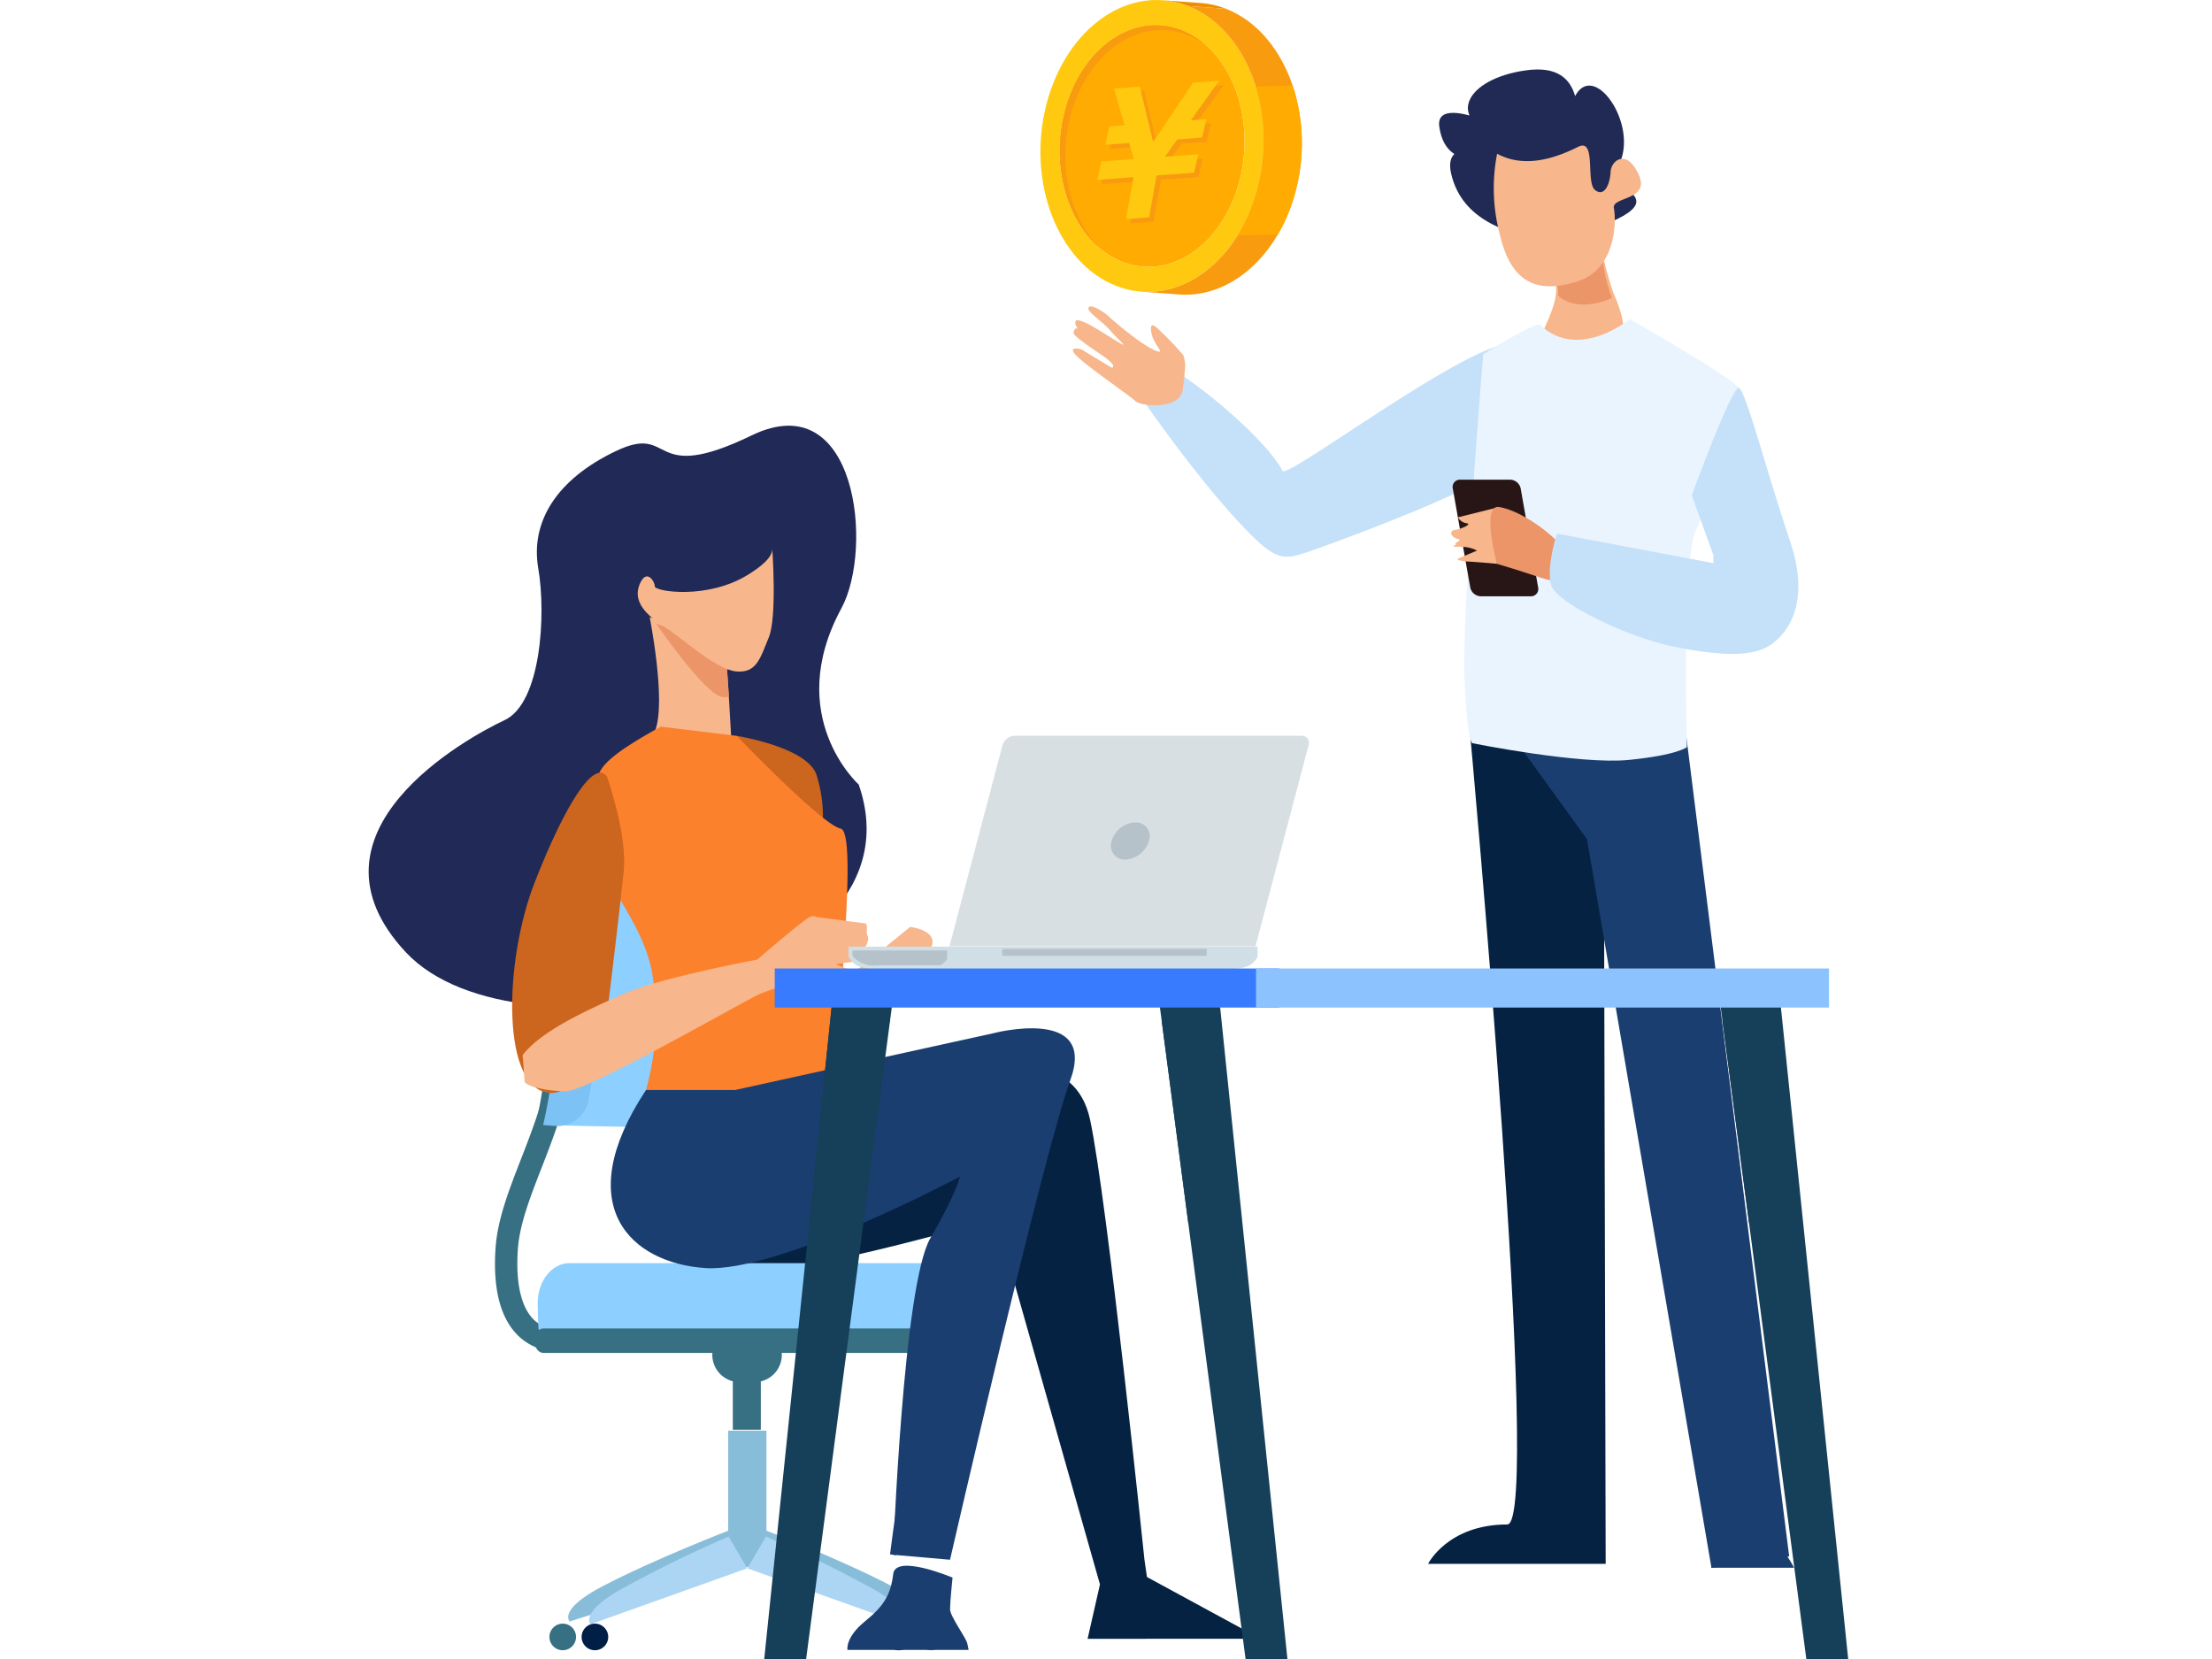 <svg xmlns="http://www.w3.org/2000/svg" xmlns:xlink="http://www.w3.org/1999/xlink" width="240" height="180" viewBox="0 0 240 180"><defs><clipPath id="a"><rect width="240" height="180" transform="translate(184 1954)" fill="#e6e6e6"/></clipPath></defs><g transform="translate(-184 -1954)" clip-path="url(#a)"><g transform="translate(212.18 1954)"><g transform="translate(11.82 0)"><path d="M254.722,84.252s4.54,9.242-2.146,13.142c-6.437,3.755-19.907,8.513-20.921,8.851-2.414.8-3.293,1-6.169-1.877C220.122,99,213.713,89.674,213.713,89.674s3.543-2.337,3.566-2.9,9.206,6.26,11.658,10.662c.573,1.028,24.514-17.327,25.785-13.187" transform="translate(-129.772 -46.354)" fill="#c5e1f9"/><path d="M208.725,83.706s.185-1.106.244-2.15a3.492,3.492,0,0,0-.165-1.693,33.393,33.393,0,0,0-3-3.089c-.233-.17-.7-.43-.433.783s1.513,2.193.564,1.867c-1.5-.517-4.6-3.183-5.291-3.826-.526-.486-1.947-1.363-2.127-.889s1.464,1.423,2.381,2.5,2.47,2.266.284.893-2.995-1.861-3.763-2.026c-.5-.108-.345.573-.115.823s-.336-.281-.4.571c-.023.32,2.253,1.832,3,2.342,1.922,1.309,1.143,1.41,1.143,1.41s-2.894-1.723-3.127-1.893-1.98-.563-.513.78,5.6,4.16,6.214,4.746,4.77.919,5.1-1.151" transform="translate(-120.418 -41.327)" fill="#f7b68b"/><path d="M297.764,35.649s7.181-1.723,9.079-3.509-2.328-2.278-1.176-5.388c1.678-4.528-3.434-11.329-5.238-6.345s.746,6.771.59,4.409S302.1,16.085,295.4,17s-8.717,5.383-2.97,7.078-7.061-5.4-6.472-.994,4.51,3.615,5.865,3.466-5.652-2.946-4.575,1.668,5.227,6.355,10.517,7.428" transform="translate(-169.799 -9.373)" fill="#212a54"/><path d="M316.761,57.83a37.208,37.208,0,0,0,1.518,6c1.454,3.371,3.27,8.913-7.712,6.306-1.842-.437,3.367-5.949.759-8.668s5.434-3.64,5.434-3.64" transform="translate(-183.225 -32.049)" fill="#f7b68b"/><path d="M318.527,57.7s-1.432,1.531.452,6.6c0,.006-3.576,1.777-5.877-.271a3.1,3.1,0,0,0-.92-2.628c-2.607-2.719,6.346-3.7,6.346-3.7" transform="translate(-184.079 -31.977)" fill="#ec9568"/><path d="M299.635,36.314a19.565,19.565,0,0,0,.285,8.73c1.218,5.264,4,6.486,8.346,5.156s4.3-6.683,4.04-7.971,4.005-.814,2.679-3.673-2.982-1.479-3.035-.276-.621,2.807-1.683,1.98.183-5.7-1.847-4.689-5.6,2.479-8.786.743" transform="translate(-177.2 -19.637)" fill="#f7b68b"/><path d="M302.312,179.921l.214,88.4h-19.27s2.135-4.271,8.594-4.271c3.867,0-4.057-86.049-4.057-86.049Z" transform="translate(-168.312 -98.646)" fill="#052242"/><path d="M322.906,178.358l11.21,89.359-8.434,1.228-13.505-79.056-7.847-10.836Z" transform="translate(-179.991 -98.845)" fill="#1b3e70"/><path d="M352.2,376.224h8.967s-2.241-4.708-5.828-4.259-3.138,4.259-3.138,4.259" transform="translate(-206.514 -206.125)" fill="#1b3e70"/><path d="M300.3,78.3c-.471-.447-6.187,3.173-6.187,3.173s-2.354,28.321-2.034,35.26.854,6.94.854,6.94,11.637,2.348,16.975,1.815,6.3-1.388,6.3-1.388-.534-20.284.961-23.487,5.658-14.2,4.7-15.48-11.85-7.473-11.85-7.473-5.552,4.591-9.715.641" transform="translate(-173.185 -43.037)" fill="#eaf4fe"/><path d="M292.282,129.4h5.44a.788.788,0,0,0,.794-.963l-1.892-10.725a1.2,1.2,0,0,0-1.133-.963h-5.44a.788.788,0,0,0-.794.963l1.891,10.725a1.2,1.2,0,0,0,1.133.963" transform="translate(-171.63 -64.704)" fill="#281617"/><path d="M294.087,123.4l-4.484,1.121a1.394,1.394,0,0,0,.961.641c.641.08-.641.64-1.281.72s-.48.72.24.961-.16.24-.16.56-.961.24.481.321a3.608,3.608,0,0,1,1.842.4L289.6,129s-.24.24,1.2.32,3.043.24,3.043.24.721-5.605.24-6.165" transform="translate(-171.43 -68.386)" fill="#f7b68b"/><path d="M306.014,127.467s.72,2.242.24,3.2-.881.881-3.043.16-4.084-1.281-4.084-1.281-1.761-6.486.24-6.165,4.964,2.242,6.646,4.084" transform="translate(-176.711 -68.372)" fill="#ec9568"/><path d="M330.633,113.416l-16.975-3.2s-1.174,3.523-.641,5.552,8.541,5.765,13.345,6.726,8.007,1.067,9.928.107,5.124-4.27,2.669-11.53-4.8-16.335-5.552-16.655-5.124,11.637-5.124,11.637l2.348,6.512Z" transform="translate(-184.729 -52.32)" fill="#c5e1f9"/><path d="M107.447,264.68l25.212-4.56s8.047-2.146,9.656,5.364c1.876,8.753,5.9,47.742,5.9,47.742l.269,1.877,12.338,6.705H142.046l1.341-5.9-11.265-39.7s-19.312,5.633-25.748,5.633-11.265-2.414-11.265-3.487,7.778-14.215,12.338-13.679" transform="translate(-64.042 -144)" fill="#052242"/><path d="M78.595,142.546s-8.235-7.395-1.883-19.13c3.521-6.506,1.674-24.28-9.724-18.764s-8.312-1.361-14.747,1.707-9.286,7.683-8.419,12.719.3,14.629-3.654,16.474-22.919,12.163-10.7,25.2,56.655,3.463,49.125-18.2" transform="translate(-25.421 -57.418)" fill="#212957"/><path d="M63.151,277.356a6.356,6.356,0,0,1-4.206-1.521c-2.114-1.838-3.027-5.107-2.719-9.713.206-3.11,1.43-6.257,2.726-9.592,2.183-5.609,4.654-11.964,3.361-20.37l2.4-.37c1.39,9.05-1.32,16.02-3.5,21.621-1.28,3.29-2.387,6.136-2.57,8.871-.248,3.737.4,6.4,1.869,7.7a4.022,4.022,0,0,0,3.211.9l.487,2.382a5.673,5.673,0,0,1-1.065.091" transform="translate(-42.461 -130.674)" fill="#367082"/><path d="M91.647,372.266l2.366,3.609L74.14,382.24s-1.328-1.269,3.549-3.818c5.676-2.972,13.958-6.156,13.958-6.156" transform="translate(-52.329 -206.308)" fill="#88bdda"/><path d="M118.592,372.266l-2.366,3.609L136.1,382.24s1.327-1.269-3.549-3.818c-5.677-2.972-13.958-6.156-13.958-6.156" transform="translate(-75.745 -206.308)" fill="#88bdda"/><rect width="4.153" height="14.785" transform="translate(39.006 155.225)" fill="#88bdda"/><path d="M94.214,373.974l2.024,3.443-17.012,6.074s-1.136-1.21,3.037-3.645a133.019,133.019,0,0,1,11.951-5.872" transform="translate(-55.162 -207.255)" fill="#acd5f4"/><path d="M119.611,373.974l-2.022,3.443,17.011,6.074s1.135-1.21-3.038-3.645a132.956,132.956,0,0,0-11.951-5.872" transform="translate(-76.5 -207.255)" fill="#acd5f4"/><path d="M80.136,396.6a1.443,1.443,0,1,1-1.443-1.445,1.443,1.443,0,0,1,1.443,1.445" transform="translate(-54.145 -218.991)" fill="#001f46"/><path d="M154.075,396.6a1.444,1.444,0,1,1-1.445-1.445,1.444,1.444,0,0,1,1.445,1.445" transform="translate(-95.12 -218.991)" fill="#001f46"/><path d="M72.3,396.6a1.443,1.443,0,1,1-1.443-1.445A1.442,1.442,0,0,1,72.3,396.6" transform="translate(-49.801 -218.991)" fill="#367082"/><path d="M161.912,396.6a1.442,1.442,0,1,1-1.444-1.445,1.442,1.442,0,0,1,1.444,1.445" transform="translate(-99.466 -218.991)" fill="#367082"/><rect width="3.038" height="5.317" transform="translate(39.51 149.806)" fill="#367082"/><path d="M116.532,326.053a2.962,2.962,0,0,1-2.961,2.961H111.9a2.962,2.962,0,0,1,0-5.923h1.671a2.961,2.961,0,0,1,2.961,2.963" transform="translate(-71.706 -179.055)" fill="#367082"/><path d="M111.824,314.657c.071-.349.112-2.535.112-2.911,0-2.392-1.545-4.329-3.453-4.329H70.007c-1.905,0-3.452,1.937-3.452,4.329,0,.376.041,2.562.115,2.911Z" transform="translate(-48.217 -170.369)" fill="#8dcfff"/><path d="M65.759,324.64c0,.733.427,1.328.957,1.328h44.178c.531,0,.957-.595.957-1.328s-.427-1.325-.957-1.325H66.716c-.531,0-.957.593-.957,1.325" transform="translate(-47.776 -179.18)" fill="#367082"/><path d="M70.364,241.714c.95.07,6.98.176,8.02.189,6.6.079,12.288-1.16,12.605-2.786a56.361,56.361,0,0,0,.171-20.446c-.283-1.624-6.053-2.864-12.795-2.781-1.059.013-7.214.12-8.183.191a55.313,55.313,0,0,1,.182,25.633" transform="translate(-50.227 -119.643)" fill="#8dcfff"/><path d="M67.107,216.322c-.739.009-1.254.36-1.152.784a55.257,55.257,0,0,1,.207,24.07c-.094.425.417.776,1.14.784s1.393-.329,1.484-.754a55.324,55.324,0,0,0-.157-24.129c-.1-.426-.781-.764-1.523-.754" transform="translate(-47.878 -119.884)" fill="#367082"/><path d="M67.643,241.819a16.719,16.719,0,0,0,1.732.116,3.476,3.476,0,0,0,3.206-2.851,55.412,55.412,0,0,0-.093-20.136A3.544,3.544,0,0,0,69.2,216.1a17.088,17.088,0,0,0-1.762.117,55.262,55.262,0,0,1,.2,25.6" transform="translate(-48.708 -119.761)" fill="#7dc2f5"/><path d="M93.815,150.226s1.81,9.052.6,12.271,8.247.8,8.247.8-.4-7.443-.6-9.052-8.247-4.023-8.247-4.023" transform="translate(-63.325 -83.254)" fill="#f7b68b"/><path d="M103.868,155.517c-.185-1.477-7.569-3.692-7.569-3.692s5.37,7.786,7.2,7.938a3.373,3.373,0,0,0,.686-.01c-.109-1.755-.232-3.558-.317-4.236" transform="translate(-65.099 -84.141)" fill="#ec9568"/><path d="M105.489,133.191s.554,7.569-.369,9.784-1.292,3.877-3.508,3.692-5.723-3.508-7.753-4.8-3.508-2.769-2.769-4.615,1.661-.369,1.661.185,5.723,1.477,10.154-1.292c1.107-.691,2.769-1.846,2.584-2.953" transform="translate(-61.707 -73.814)" fill="#f7b68b"/><path d="M112.948,241.306,132.3,225.6s3.7.405,1.962,2.768S121.054,244.6,121.054,244.6s-11.71,5.316-8.106-3.294" transform="translate(-73.546 -125.028)" fill="#f7b68b"/><path d="M153.337,382.355s-.268,2.615-.268,3.42,1.744,3.085,1.878,3.755l.134.671H141.938s-.268-1.341,1.878-3.084,2.816-2.951,3.085-5.163,6.437.4,6.437.4" transform="translate(-89.988 -211.184)" fill="#1b3e70"/><path d="M115,179.1s7.644,1.207,8.65,4.224a15,15,0,0,1,.6,6.236c0,1.408-9.656-5.029-9.254-10.46" transform="translate(-75.061 -99.257)" fill="#cc651e"/><path d="M87.261,176.845l8.247,1.006s9.254,9.656,11.265,10.058-.7,22.431-.2,25.413c.268,1.609-7.242,2.347-11.265,2.95a46.6,46.6,0,0,1-9.656,0,29.054,29.054,0,0,0,.6-13.075c-1.408-6.638-7.644-11.668-6.236-16.294s-2.615-4.627,7.242-10.058" transform="translate(-55.565 -98.007)" fill="#fc812d"/><path d="M70.643,188.493s2.213,6.236,1.81,10.259-1.609,13.88-1.609,13.88S68.43,224.1,63.8,222.69s-4.224-14.484-1.006-22.731,6.437-13.478,7.845-11.466" transform="translate(-44.781 -104.223)" fill="#cc651e"/><path d="M62.89,238.036s.2,2.313.2,2.816,2.213,1.107,4.526,1.107S87.029,232.1,88.639,231.4a36.367,36.367,0,0,1,6.236-1.81c.9-.1,1.609-2.615,1.106-4.224a4.4,4.4,0,0,0-1.173-2.3.84.84,0,0,0-.939.09c-1.106.7-5.532,4.526-5.532,4.526s-10.36,1.911-14.484,3.721-8.952,4.023-10.963,6.638" transform="translate(-46.186 -123.561)" fill="#f7b68b"/><path d="M139.783,223.885l-5.3-.694,1.173,2.3-.7,3.52,2.917.5s.4-.5-.1-.7-1.207-.5-1.207-.5,1.408-.2,2.011-.3.7-.3.7-.6-.6-.5-.6-.5,1.106-.4,1.207-.7.3-.7.1-1.006.1-1.106-.2-1.308" transform="translate(-85.865 -123.691)" fill="#f7b68b"/><path d="M88.164,256.961H97.82l28.07-6.169s11.265-2.95,8.315,5.1-13.05,52.033-13.05,52.033l-6.169-.536s1.073-29.235,4.023-34.331,3.218-6.705,3.218-6.705-19.579,10.46-27.626,9.924-14.752-6.705-6.437-19.311" transform="translate(-58.078 -138.695)" fill="#1b3e70"/><path d="M195.078,184.862a4.2,4.2,0,0,0-4.2,4.2c0,2.322,4.2,8.686,4.2,8.686s4.2-6.364,4.2-8.686a4.2,4.2,0,0,0-4.2-4.2m0,5.68a1.244,1.244,0,1,1,1.244-1.244,1.243,1.243,0,0,1-1.244,1.244" transform="translate(-117.115 -102.45)" fill="#8dcfff"/><path d="M120.221,316.087l-.673-.085c1.063-8.392,2.411-16.255,4.007-23.37a155.7,155.7,0,0,1,4.277-15.553,70.26,70.26,0,0,1,4.35-10.552c-2.328.854-9,3.275-16.006,5.584-11.67,3.845-18.689,5.563-20.862,5.106a2.832,2.832,0,0,1-2.14-1.628c-1.37-3.051,2.038-9.077,2.184-9.332l.589.336c-.034.06-3.384,5.981-2.154,8.719a2.162,2.162,0,0,0,1.662,1.242c1.412.3,6.116-.344,20.508-5.086,8.644-2.848,16.772-5.867,16.853-5.9l.935-.348-.529.845c-.021.033-2.121,3.435-4.761,11.269C126.025,284.567,122.617,297.16,120.221,316.087Z" transform="translate(-62.977 -147.354)" fill="#1b3e70"/><path d="M142.207,231.488l-.018-.034.018-1.072h44.368v1.072s.007.023,0,.034l-.113.2c-.57.93-1.593,1.1-2.764,1.1H145.086c-1.172,0-2.193-.167-2.765-1.1Z" transform="translate(-90.134 -127.677)" fill="#d0dee6"/><path d="M153.422,232.192a.039.039,0,0,1,0,.029l-.11.162a1.8,1.8,0,0,1-.649.545h-6.746a3.074,3.074,0,0,1-2.659-.885l-.106-.164a.172.172,0,0,1-.02-.027l.011-.527h10.28Z" transform="translate(-90.656 -128.199)" fill="#b6c2c9"/><rect width="22.169" height="0.758" transform="translate(68.756 102.953)" fill="#b6c2c9"/><path d="M166.768,201.9l5.752-21.8a1.448,1.448,0,0,1,1.316-1.043h31.129a.775.775,0,0,1,.765,1.043l-5.752,21.8Z" transform="translate(-103.755 -99.23)" fill="#d7dfe2"/><path d="M206.167,202.168a1.5,1.5,0,0,0,1.484,2.015,2.806,2.806,0,0,0,2.548-2.015,1.5,1.5,0,0,0-1.484-2.018,2.8,2.8,0,0,0-2.547,2.018" transform="translate(-125.551 -110.922)" fill="#b6c2c9"/><path d="M363.464,313.556h4.542l-7.493-72.566h-6.585Z" transform="translate(-207.479 -133.555)" fill="#163f59"/><path d="M354.912,244.334l2.888,21.976,3.426-23.684-.168-1.637H355.3Z" transform="translate(-208.024 -133.555)" fill="#163f59"/><path d="M226.987,313.556h4.54l-7.492-72.566H217.45Z" transform="translate(-131.843 -133.555)" fill="#163f59"/><path d="M218.436,244.334l2.887,21.976,3.427-23.684-.17-1.637h-5.755Z" transform="translate(-132.389 -133.555)" fill="#163f59"/><path d="M126.246,313.556H121.7L129.2,240.99h6.585Z" transform="translate(-78.781 -133.555)" fill="#163f59"/><path d="M141.341,244.334l-8.813,22.395,2.5-24.1.168-1.637h5.755Z" transform="translate(-84.779 -133.555)" fill="#163f59"/><rect width="54.751" height="4.24" transform="translate(44.06 105.079)" fill="#387bff"/><rect width="62.169" height="4.24" transform="translate(96.278 105.079)" fill="#8cc3ff"/><path d="M213.463,13.359l4.129.3.231.091-4.13-.3Z" transform="translate(-129.633 -7.403)" fill="#ee5a28"/><path d="M214.02,13.219l4.129.3-.04.153-4.13-.3Z" transform="translate(-129.92 -7.325)" fill="#ffab01"/><path d="M214.071,13.219l4.129.3,1.412.551-4.13-.3Z" transform="translate(-129.97 -7.325)" fill="#ffca10"/><path d="M213.85,6.117l2.489.181c-.441-.028-.857-.054-1.5-.059s-1.165.021-1.5.043c-.191.012-.772.048-1.5.145-.652.086-1.045.162-1.5.25a7.892,7.892,0,0,1,3.512-.56" transform="translate(-127.901 -3.378)" fill="#ffc910"/><path d="M206.83,6.636c-5.247-2.05-10.944,1.919-12.724,8.866s1.034,14.241,6.282,16.291,10.946-1.918,12.725-8.865S212.08,8.687,206.83,6.636" transform="translate(-118.611 -3.378)" fill="#ffab01"/><path d="M194.738,16.05c1.78-6.947,7.476-10.917,12.724-8.867a8.671,8.671,0,0,1,2.219,1.282,8.9,8.9,0,0,0-2.851-1.83c-5.247-2.049-10.944,1.919-12.724,8.866-1.508,5.89.285,12.028,4.063,15.009-3.342-3.142-4.854-8.911-3.431-14.461" transform="translate(-118.61 -3.378)" fill="#f99b0f"/><path d="M218.215,6.142l4.129.3a7.754,7.754,0,0,1,2.274.52l-4.131-.3a7.774,7.774,0,0,0-2.272-.519" transform="translate(-132.267 -3.404)" fill="#ffab01"/><path d="M204.913.651c6.337,2.475,9.734,11.28,7.585,19.668s-9.026,13.178-15.363,10.7-9.733-11.28-7.584-19.667,9.026-13.178,15.362-10.7M197.8,28.414c5.249,2.051,10.946-1.918,12.725-8.865s-1.034-14.241-6.284-16.292S193.3,5.176,191.52,12.123s1.034,14.241,6.282,16.291" transform="translate(-116.024 0.001)" fill="#ffc910"/><path d="M218.653.053l4.13.3a9.4,9.4,0,0,1,2.745.628l-4.13-.3a9.4,9.4,0,0,0-2.745-.628" transform="translate(-132.51 -0.029)" fill="#ee8f01"/><path d="M217.653,32.761l-4.13-.3c5.468.4,10.778-4.146,12.617-11.329,2.149-8.387-1.248-17.192-7.585-19.668l4.13.3c6.338,2.476,9.734,11.281,7.586,19.667-1.84,7.183-7.15,11.729-12.618,11.33" transform="translate(-129.667 -0.81)" fill="#f99b0f"/><path d="M241.267,36.961a18.737,18.737,0,0,0,1.949-4.8,20.167,20.167,0,0,0-.354-11.339l-4,.111a20.222,20.222,0,0,1,.221,10.927,18.55,18.55,0,0,1-2.2,5.227Z" transform="translate(-142.611 -11.537)" fill="#ffab01"/><path d="M11.166,0,8.5,3.164,7.487,1.88l-1.915.74L7.185,4.667,6.023,6.053,3.844,3.287l-1.915.74,2.443,3.1L.157,9,1.71,10.976,5.925,9.1l2.528,3.21,1.915-.74L8.117,8.712l2.306.066L12.1,10.9l1.915-.74L12.965,8.834l5.28.153L16.487,6.756l-7.653.006L8.786,6.7,12.9,2.2Z" transform="matrix(0.559, -0.829, 0.829, 0.559, 75.112, 19.325)" fill="#f99b0e"/><path d="M11.166,0,8.5,3.164,7.487,1.88l-1.915.74L7.185,4.667,6.023,6.053,3.844,3.287l-1.915.74,2.443,3.1L.157,9,1.71,10.976,5.925,9.1l2.528,3.21,1.915-.74L8.117,8.712l2.306.066L12.1,10.9l1.915-.74L12.965,8.834l5.28.153L16.487,6.756l-7.653.006L8.786,6.7,12.9,2.2Z" transform="matrix(0.559, -0.829, 0.829, 0.559, 74.63, 18.863)" fill="#ffc910"/></g></g></g></svg>